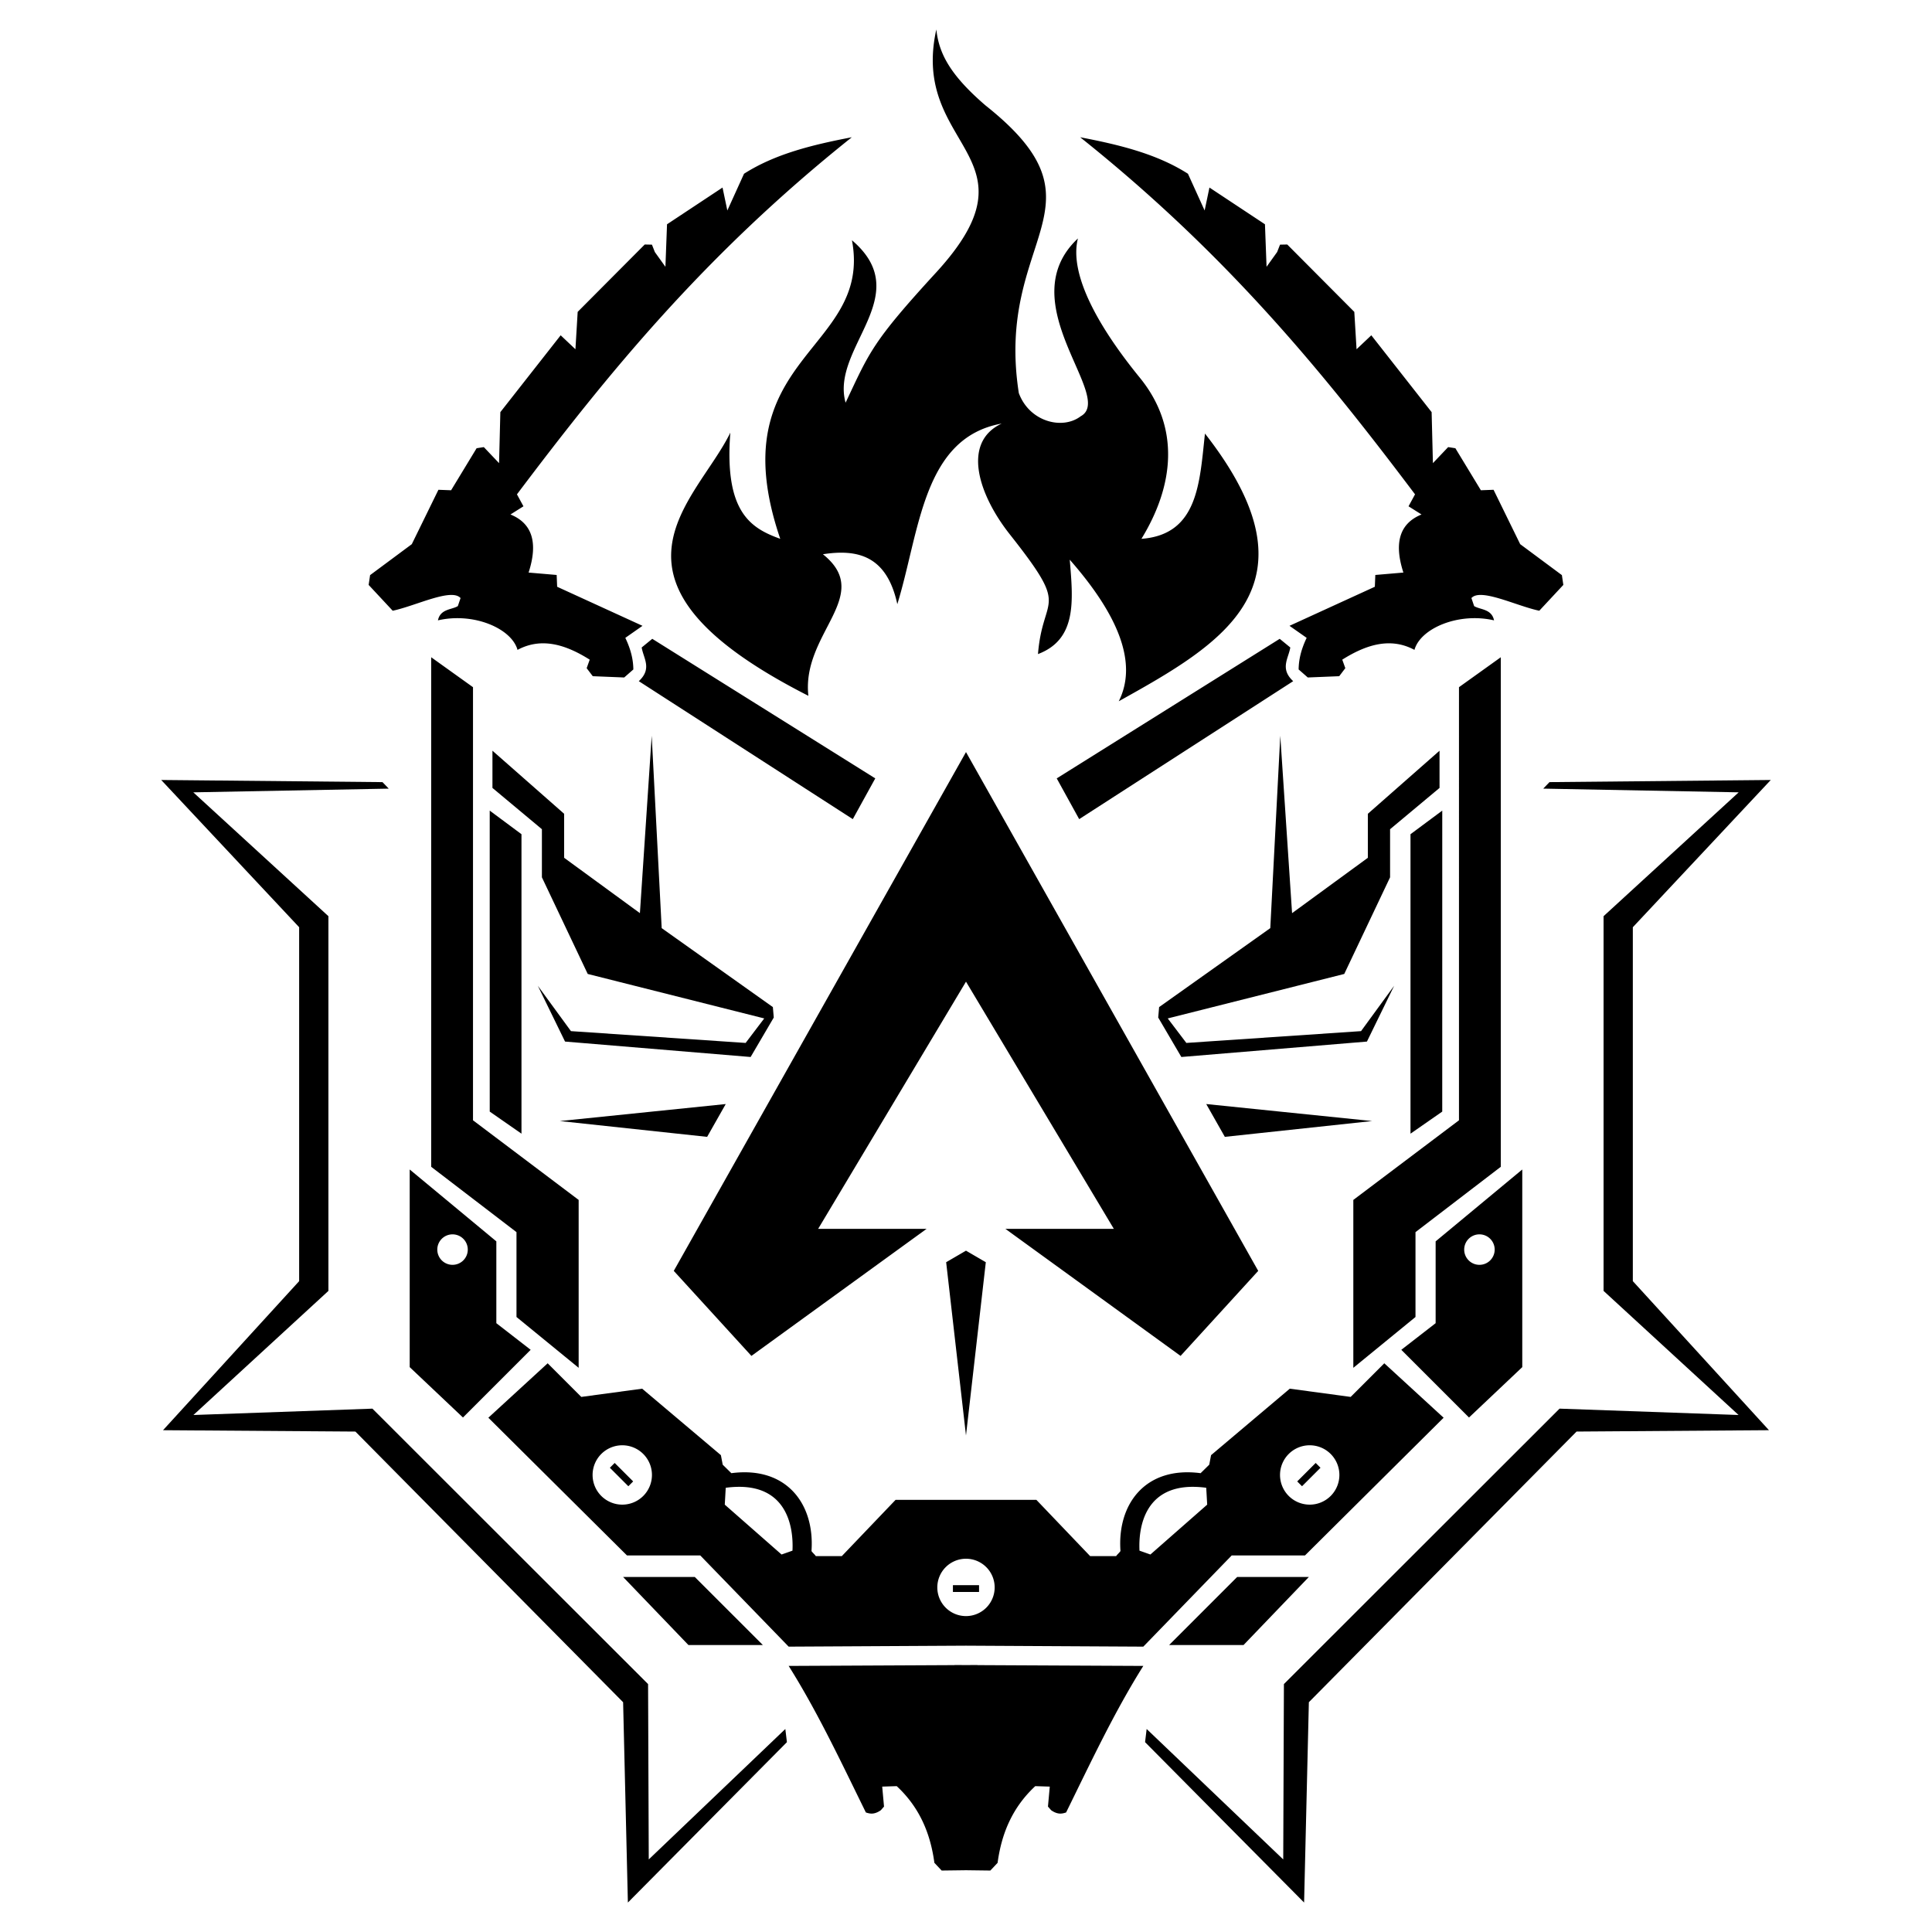 <?xml version="1.0" encoding="UTF-8" standalone="no"?>
<!-- Created with Inkscape (http://www.inkscape.org/) -->

<svg
   width="512mm"
   height="512mm"
   viewBox="0 0 512 512"
   version="1.1"
   id="svg5"
   inkscape:version="1.2.2 (732a01da63, 2022-12-09)"
   sodipodi:docname="18.svg"
   xmlns:inkscape="http://www.inkscape.org/namespaces/inkscape"
   xmlns:sodipodi="http://sodipodi.sourceforge.net/DTD/sodipodi-0.dtd"
   xmlns="http://www.w3.org/2000/svg"
   xmlns:svg="http://www.w3.org/2000/svg">
  <sodipodi:namedview
     id="namedview7"
     pagecolor="#ffffff"
     bordercolor="#666666"
     borderopacity="1.0"
     inkscape:showpageshadow="2"
     inkscape:pageopacity="0.0"
     inkscape:pagecheckerboard="0"
     inkscape:deskcolor="#d1d1d1"
     inkscape:document-units="px"
     showgrid="false"
     inkscape:zoom="0.64693624"
     inkscape:cx="479.18169"
     inkscape:cy="694.04058"
     inkscape:window-width="3840"
     inkscape:window-height="2107"
     inkscape:window-x="-8"
     inkscape:window-y="-8"
     inkscape:window-maximized="1"
     inkscape:current-layer="layer1" />
  <defs
     id="defs2">
    <pattern
       id="EMFhbasepattern"
       patternUnits="userSpaceOnUse"
       width="6"
       height="6"
       x="0"
       y="0" />
  </defs>
  <g
     inkscape:label="invertable"
     inkscape:groupmode="layer"
     id="layer1">
    <path
       id="rect1350-0"
       style="fill:#000000;fill-opacity:1;stroke:none;stroke-width:2.545;stroke-linecap:round;stroke-miterlimit:36;stroke-dashoffset:356.895;paint-order:stroke markers fill;stop-color:#000000"
       d="m 248.137,7.806 c 0.683,6.363 3.656,12.065 13.032,20.133 33.983,26.975 2.364,34.607 8.827,76.223 2.809,7.63 11.576,9.832 16.384,6.163 9.303,-5.033 -18.887,-30.084 -0.722,-47.136 -2.482,9.858 6.051,24.211 16.387,36.881 10.841,13.289 9.031,28.705 0.447,42.724 15.082,-1.12 15.409,-14.984 16.836,-27.897 31.502,40.294 4.531,55.707 -22.847,70.946 5.102,-10.148 -0.142,-22.884 -12.987,-37.518 0.895,10.808 1.961,21.095 -8.418,25.013 1.302,-16.216 8.82,-11.125 -7.478,-31.743 -8.271,-10.463 -12.819,-24.338 -2.142,-29.343 -20.948,3.754 -21.693,28.52 -27.657,47.858 -2.797,-12.906 -10.558,-14.643 -19.72,-13.228 13.661,10.927 -5.721,20.871 -3.849,37.517 -60.054,-30.508 -29.717,-51.199 -20.683,-69.742 -1.65,21.093 5.422,25.326 13.228,28.138 -16.54,-48.5 24.558,-49.553 19,-79.123 17.182,14.629 -5.75,28.45 -1.685,43.048 6.375,-13.5 7.042,-16.026 23.966,-34.476 28.552,-31.127 -6.951,-32.772 0.081,-64.436 z m 38.122,28.568 c 10.234,1.964 20.228,4.351 28.561,9.671 l 4.421,9.736 1.275,-6.08 14.711,9.736 0.425,11.266 2.805,-3.912 0.765,-1.956 1.913,-0.041 17.771,17.855 0.596,9.906 3.911,-3.699 15.985,20.365 0.34,13.518 4.038,-4.251 1.913,0.297 6.761,11.139 3.359,-0.127 7.056,14.412 11.053,8.205 0.383,2.594 -6.377,6.845 c -6.168,-1.307 -15.541,-6.081 -17.982,-3.359 l 0.722,2.126 c 1.57,0.99 4.645,0.699 5.272,3.783 -9.467,-2.203 -19.533,2.154 -21.087,7.823 -6.249,-3.359 -12.657,-1.503 -19.132,2.592 l 0.808,2.254 -1.616,2.126 -8.332,0.339 -2.424,-2.125 c 0.028,-2.354 0.518,-5.005 2.126,-8.375 l -4.548,-3.189 22.617,-10.352 0.127,-3.125 7.44,-0.638 c -2.62,-8.079 -0.851,-13.092 4.805,-15.39 l -3.443,-2.169 1.724,-3.168 C 351.141,99.338 325.54,67.708 286.259,36.374 Z m -60.52,0 C 186.458,67.708 160.858,99.338 136.997,131.007 l 1.724,3.168 -3.443,2.169 c 5.656,2.298 7.424,7.311 4.805,15.39 l 7.44,0.638 0.127,3.125 22.618,10.352 -4.55,3.189 c 1.609,3.37 2.099,6.021 2.126,8.375 l -2.424,2.125 -8.332,-0.339 -1.616,-2.126 0.808,-2.254 c -6.475,-4.095 -12.883,-5.952 -19.132,-2.592 -1.554,-5.669 -11.62,-10.026 -21.087,-7.823 0.627,-3.085 3.702,-2.793 5.272,-3.783 l 0.722,-2.126 c -2.441,-2.722 -11.815,2.052 -17.982,3.359 l -6.377,-6.845 0.383,-2.594 11.053,-8.205 7.056,-14.412 3.359,0.127 6.761,-11.139 1.913,-0.297 4.038,4.251 0.34,-13.518 15.985,-20.365 3.912,3.699 0.595,-9.906 17.771,-17.855 1.913,0.041 0.765,1.956 2.805,3.912 0.426,-11.266 14.709,-9.736 1.275,6.08 4.421,-9.736 c 8.333,-5.32 18.327,-7.707 28.561,-9.671 z m 113.399,132.918 2.805,2.297 c -0.474,2.901 -2.826,5.609 0.765,8.927 l -56.713,36.563 -5.951,-10.799 z m -166.279,0 59.095,36.987 -5.953,10.799 -56.713,-36.563 c 3.59,-3.318 1.239,-6.025 0.765,-8.927 z m 224.868,4.884 v 135.038 l -22.606,17.315 v 22.486 l -16.475,13.468 v -44.492 l 27.999,-21.102 V 182.112 Z m -283.458,0 11.082,7.937 v 114.776 l 27.999,21.102 v 44.492 l -16.475,-13.468 v -22.486 l -22.606,-17.315 z m 225.018,20.803 3.127,47.016 20.081,-14.67 v -11.663 l 18.998,-16.715 v 9.862 l -13.107,10.941 v 12.746 l -12.145,25.613 -46.775,11.784 4.93,6.494 46.296,-3.127 8.777,-12.024 -7.215,14.79 -49.182,4.088 -6.132,-10.46 0.241,-2.766 29.46,-20.923 z m -166.578,0 2.646,50.985 29.462,20.923 0.239,2.766 -6.132,10.46 -49.182,-4.088 -7.215,-14.79 8.779,12.024 46.294,3.127 4.93,-6.494 -46.775,-11.784 -12.145,-25.613 V 219.749 l -13.107,-10.941 v -9.862 l 18.998,16.715 v 11.663 l 20.081,14.67 z m 83.29,4.328 77.442,137.489 -20.576,22.532 -46.426,-33.671 h 28.74 l -39.179,-65.507 -39.181,65.507 h 28.74 l -46.424,33.671 -20.578,-22.532 z m 213.275,7.395 -36.556,39.021 v 93.793 l 36.075,39.5 -50.985,0.361 -70.946,71.728 -1.263,53.089 -42.146,-42.507 0.421,-3.488 36.195,34.57 0.18,-46.474 73.05,-72.99 47.437,1.683 -35.774,-32.887 v -99.302 l 35.806,-32.822 -51.796,-0.982 1.661,-1.724 z m -426.551,0 58.64,0.569 1.661,1.724 -51.796,0.982 35.806,32.822 v 99.302 l -35.774,32.887 47.437,-1.683 73.051,72.99 0.18,46.474 36.193,-34.57 0.421,3.488 -42.146,42.507 -1.263,-53.089 -70.946,-71.728 -50.985,-0.361 36.075,-39.5 v -93.793 z m 339.491,8.117 -0.005,79.764 -8.413,5.851 v -79.362 z m -252.434,0 8.418,6.254 v 79.362 l -8.413,-5.851 z m 189.885,77.763 43.959,4.505 -39.028,4.189 z m -127.337,0 -4.93,8.695 -39.028,-4.189 z m 211.089,17.344 v 52.377 l -14.115,13.35 -17.941,-17.941 9.097,-7.056 v -21.683 z m -294.841,0 22.959,19.046 v 21.683 l 9.097,7.056 -17.941,17.941 -14.115,-13.35 z m 283.489,17.19 a 4.039,4.039 0 0 0 -4.038,4.038 4.039,4.039 0 0 0 4.038,4.04 4.039,4.039 0 0 0 4.04,-4.04 4.039,4.039 0 0 0 -4.04,-4.038 z m -272.137,0 a 4.039,4.039 0 0 0 -4.04,4.038 4.039,4.039 0 0 0 4.04,4.04 4.039,4.039 0 0 0 4.038,-4.04 4.039,4.039 0 0 0 -4.038,-4.038 z m 136.069,4.323 5.253,3.06 -5.253,45.916 -5.255,-45.916 z m 110.857,29.845 15.72,14.426 -36.736,36.494 h -19.419 l -23.43,24.171 -46.993,-0.256 -46.992,0.256 -23.43,-24.171 h -19.419 l -36.736,-36.494 15.72,-14.426 8.913,8.911 16.131,-2.181 20.863,17.616 0.481,2.525 2.29,2.252 c 14.602,-1.927 22.118,8.136 21.24,20.597 -0.013,0.199 1.107,1.18 1.121,1.38 h 6.914 l 14.25,-14.91 h 10.616 16.078 10.616 l 14.25,14.91 h 6.914 c 0.012,-0.2 1.135,-1.181 1.121,-1.38 -0.878,-12.461 6.638,-22.524 21.24,-20.597 l 2.29,-2.252 0.481,-2.525 20.863,-17.616 16.131,2.181 z m -19.768,21.73 a 7.865,7.865 0 0 0 -7.866,7.866 7.865,7.865 0 0 0 7.866,7.864 7.865,7.865 0 0 0 7.864,-7.864 7.865,7.865 0 0 0 -7.864,-7.866 z m -182.179,0 a 7.865,7.865 0 0 0 -7.864,7.866 7.865,7.865 0 0 0 7.864,7.864 7.865,7.865 0 0 0 7.866,-7.864 7.865,7.865 0 0 0 -7.866,-7.866 z m 183.764,4.698 c 0.011,0 0.022,0.005 0.031,0.014 l 1.215,1.214 c 0.017,0.017 0.017,0.043 0,0.06 l -4.837,4.837 c -0.017,0.017 -0.043,0.017 -0.06,0 l -1.215,-1.214 c -0.017,-0.017 -0.017,-0.045 0,-0.062 l 4.837,-4.835 c 0.008,-0.008 0.018,-0.014 0.029,-0.014 z m -185.772,0 c 0.011,0 0.022,0.005 0.031,0.014 l 4.835,4.835 c 0.017,0.017 0.017,0.043 0,0.06 l -1.214,1.215 c -0.017,0.017 -0.045,0.017 -0.062,0 l -4.835,-4.837 c -0.017,-0.017 -0.017,-0.043 0,-0.06 l 1.214,-1.214 c 0.008,-0.008 0.02,-0.014 0.031,-0.014 z m 153.338,6.312 c -12.569,-0.068 -14.585,10.263 -14.259,16.915 l 2.891,1.021 15.05,-13.216 -0.254,-4.469 c -1.222,-0.164 -2.362,-0.245 -3.428,-0.251 z m -120.481,0 c -1.065,0.006 -2.206,0.087 -3.428,0.251 l -0.254,4.469 15.05,13.216 2.891,-1.021 c 0.326,-6.652 -1.69,-16.983 -14.259,-16.915 z m 60.242,19.058 a 7.599,7.599 0 0 0 -7.6,7.6 7.599,7.599 0 0 0 7.6,7.598 7.599,7.599 0 0 0 7.598,-7.598 7.599,7.599 0 0 0 -7.598,-7.6 z m 90.864,4.834 -17.315,18.037 h -19.72 l 18.036,-18.037 z m -162.729,0 18.037,18.037 h -19.722 l -17.315,-18.037 z m 75.284,2.166 c 0.024,0 0.043,0.021 0.043,0.045 v 1.716 c 0,0.024 -0.019,0.045 -0.043,0.045 h -6.84 c -0.024,0 -0.043,-0.021 -0.043,-0.045 v -1.716 c 0,-0.024 0.019,-0.045 0.043,-0.045 z m -0.371,21.162 v 0.029 l 43.944,0.213 c -7.717,12.274 -13.968,25.645 -20.461,38.837 -1.096,0.367 -2.241,0.609 -3.967,-0.6 l -0.842,-0.963 0.481,-5.291 -3.847,-0.12 c -6.149,5.716 -8.95,12.687 -9.98,20.322 l -1.925,2.044 -6.451,-0.083 -6.45,0.083 -1.924,-2.044 c -1.03,-7.635 -3.831,-14.606 -9.98,-20.322 l -3.849,0.12 0.481,5.291 -0.842,0.963 c -1.726,1.209 -2.872,0.967 -3.967,0.6 -6.493,-13.192 -12.744,-26.563 -20.461,-38.837 l 43.944,-0.213 v -0.029 l 3.048,0.017 z"
       inkscape:label="shape" />
  </g>
</svg>
